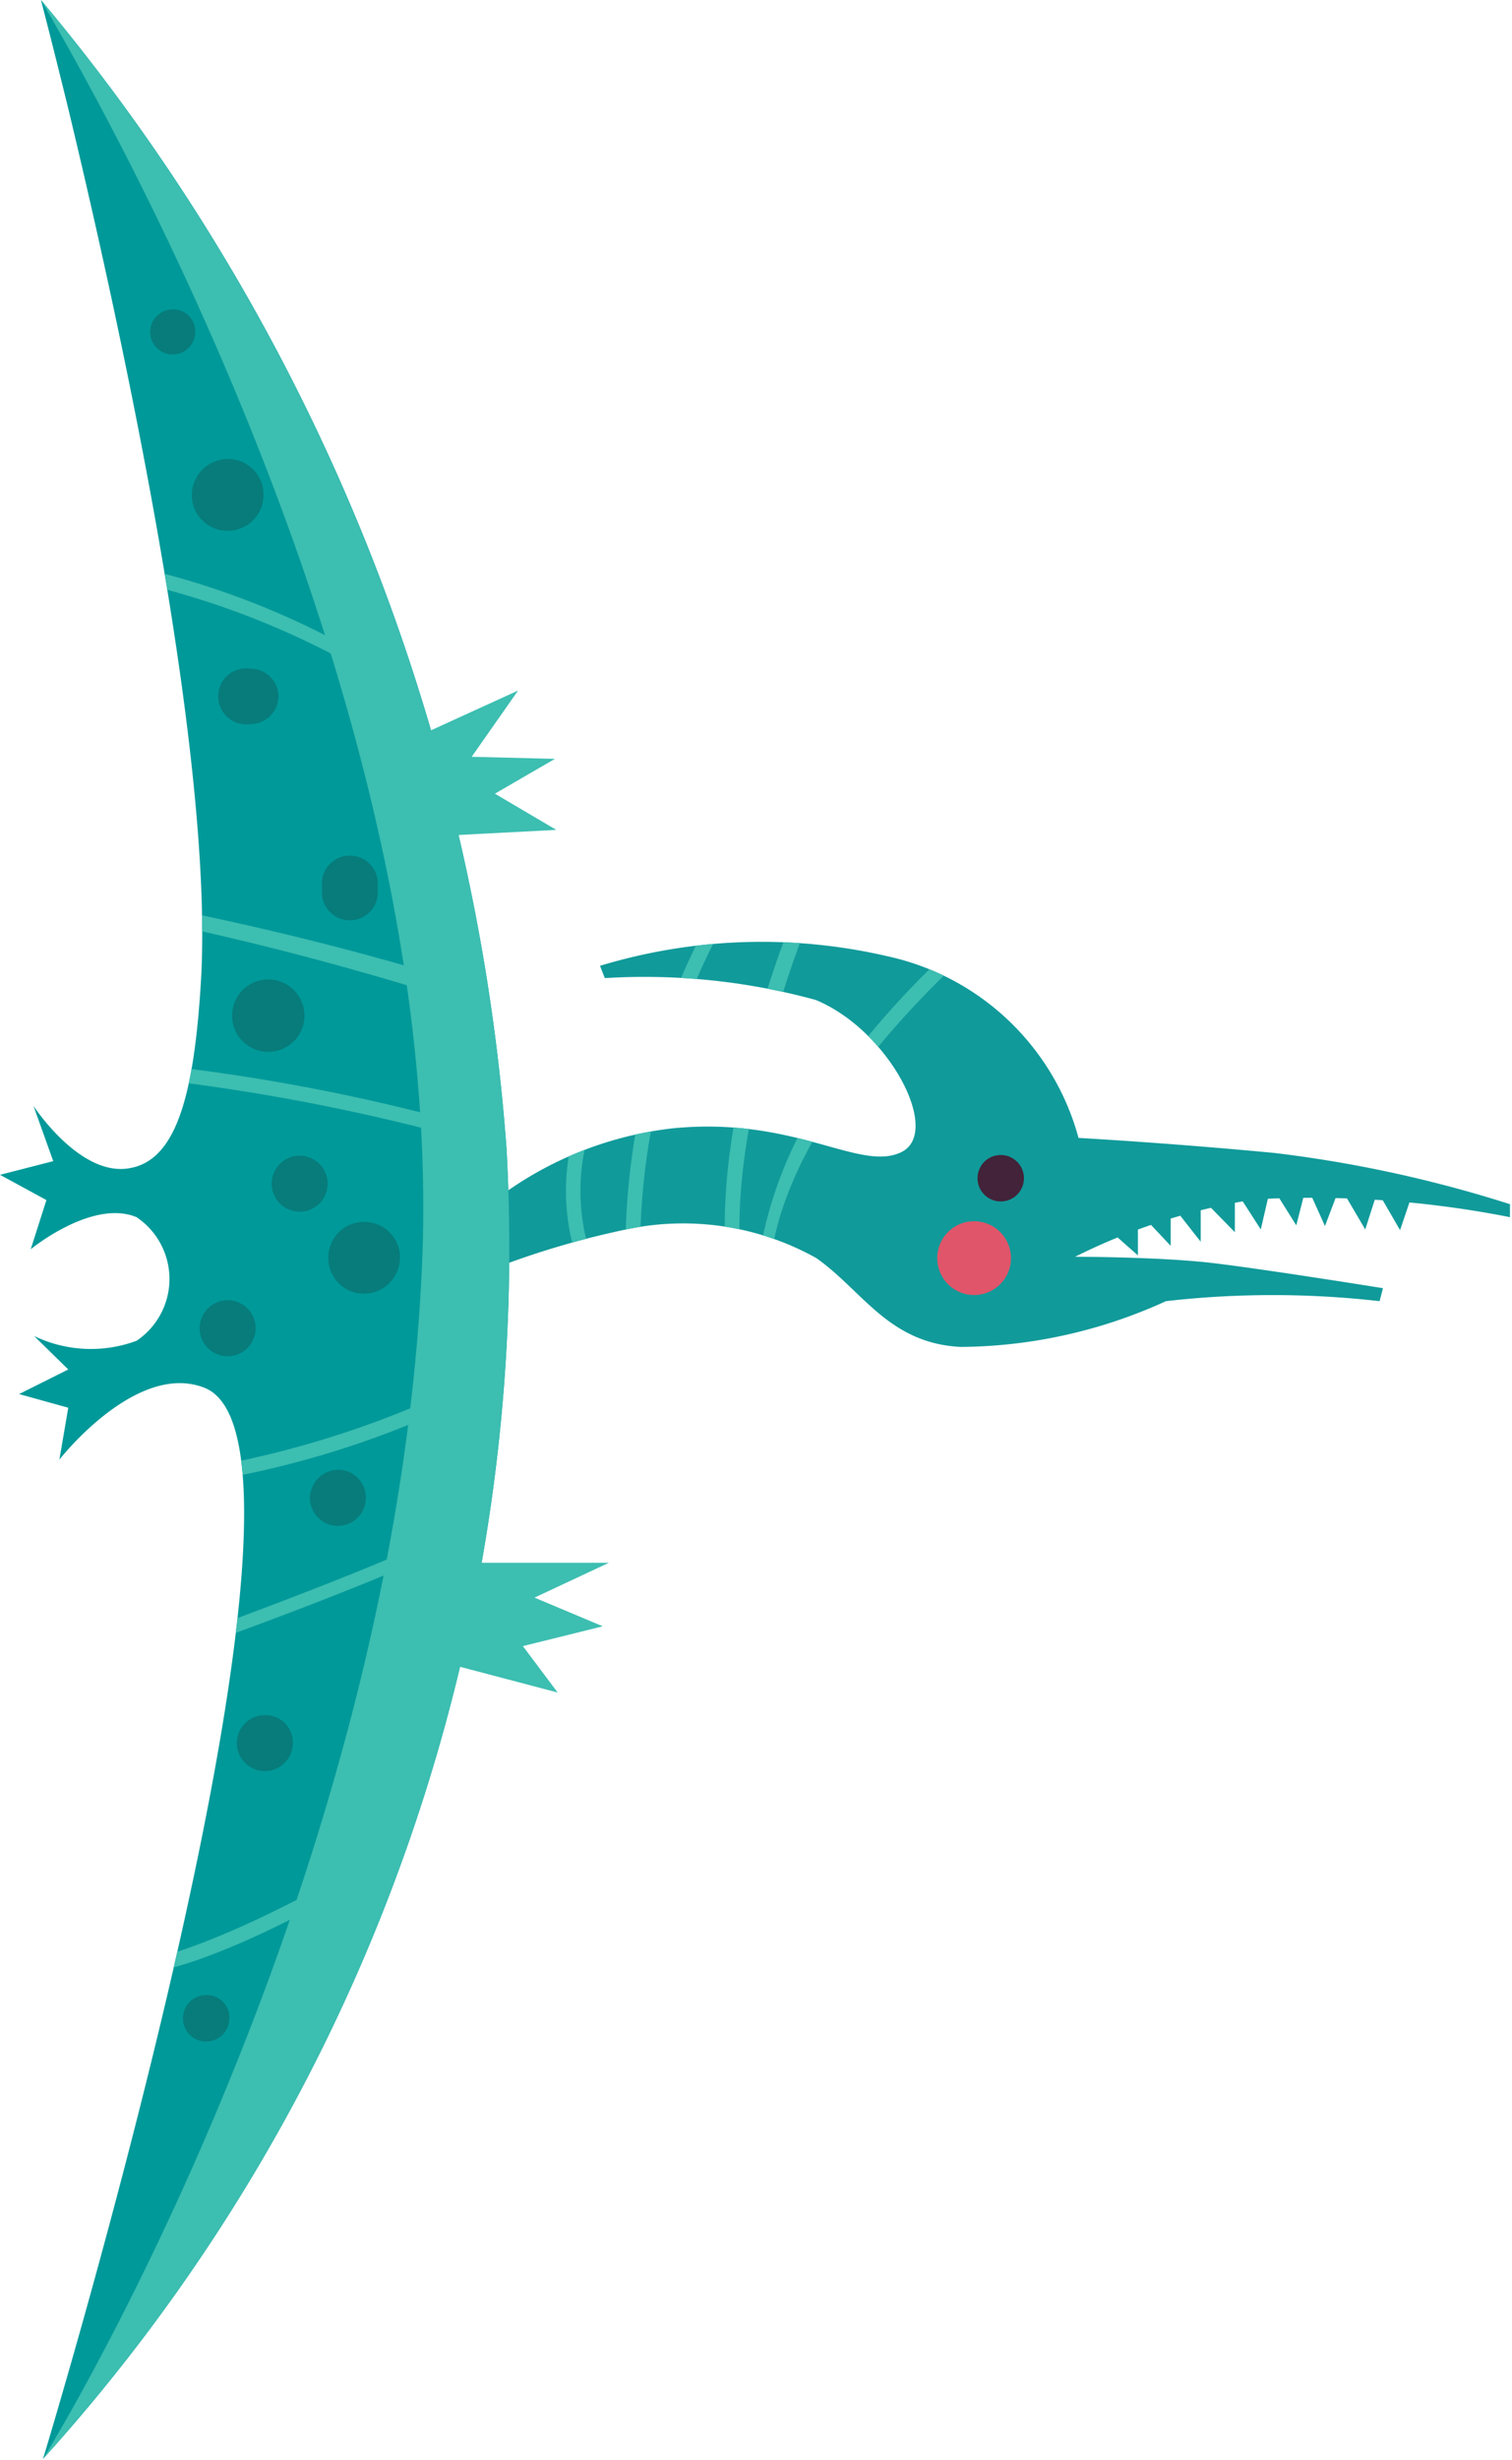 <?xml version="1.0"?>
<svg xmlns="http://www.w3.org/2000/svg" xmlns:xlink="http://www.w3.org/1999/xlink" id="Afbeelding" viewBox="0 0 22.15 36.02" width="88.6" height="144.08">
  <defs>
    <style>.cls-1{fill:#099;}.cls-2{fill:none;}.cls-3{fill:#119a9a;}.cls-4{fill:#422339;}.cls-5{fill:#e05569;}.cls-6{clip-path:url(#clip-path);}.cls-7{fill:#3cbeb1;}.cls-8{clip-path:url(#clip-path-2);}.cls-9{fill:#077c7b;}</style>
    <clipPath id="clip-path">
      <path class="cls-1" d="M.6,0A29.53,29.53,0,0,1,7.42,16.82,26.42,26.42,0,0,1,.63,36S5.14,21.19,3,20.32C2,19.92.87,21.37.87,21.37L1,20.61l-.72-.2L1,20.05l-.5-.49a1.92,1.92,0,0,0,1.5.07A1.09,1.09,0,0,0,2,17.82c-.65-.27-1.55.47-1.55.47l.23-.72L0,17.2.78,17l-.29-.81s.65,1,1.36.92,1-1,1.1-2.86C3.11,10.86,1.71,4.54,1,1.59.76.61.6,0,.6,0Z"/>
    </clipPath>
    <clipPath id="clip-path-2">
      <path class="cls-2" d="M6.85,17.91a5.26,5.26,0,0,1,3-1.39c1.8-.18,2.74.64,3.35.35s-.18-1.79-1.25-2.23a9.49,9.49,0,0,0-3.09-.32l-.07-.18A8.16,8.16,0,0,1,13,14a3.72,3.72,0,0,1,2.8,2.66s1.29.07,2.87.22a18.61,18.61,0,0,1,3.45.75l0,.19a15,15,0,0,0-3.74-.26,8.9,8.9,0,0,0-2.63.84s1.23,0,2,.09,2.51.37,2.51.37l-.05.19a13.79,13.79,0,0,0-3.13,0,7.34,7.34,0,0,1-3,.67c-1.06-.05-1.44-.82-2.12-1.3a4,4,0,0,0-2.74-.43,12.48,12.48,0,0,0-2.28.7L6.79,18"/>
    </clipPath>
  </defs>
  <path class="cls-3" d="M16.24,18s.43.38.43.38l0-.65.48.51,0-.62.44.56,0-.65.5.51,0-.63.38.59.15-.65.37.59.15-.59.27.6.22-.58L20,18l.18-.56.33.57.18-.53L20,17.22l-2.8-.06Z"/>
  <path class="cls-3" d="M6.85,17.91a5.26,5.26,0,0,1,3-1.39c1.8-.18,2.74.64,3.35.35s-.18-1.79-1.25-2.23a9.49,9.49,0,0,0-3.09-.32l-.07-.18A8.16,8.16,0,0,1,13,14a3.72,3.72,0,0,1,2.8,2.66s1.29.07,2.87.22a18.61,18.61,0,0,1,3.45.75l0,.19a15,15,0,0,0-3.74-.26,8.9,8.9,0,0,0-2.63.84s1.23,0,2,.09,2.51.37,2.51.37l-.05.19a13.79,13.79,0,0,0-3.13,0,7.34,7.34,0,0,1-3,.67c-1.06-.05-1.44-.82-2.12-1.3a4,4,0,0,0-2.74-.43,12.48,12.48,0,0,0-2.28.7L6.79,18"/>
  <path class="cls-4" d="M15,17.24a.34.34,0,1,1-.34-.33A.34.34,0,0,1,15,17.24Z"/>
  <path class="cls-5" d="M14.81,18.42a.54.54,0,1,1-.54-.54A.54.54,0,0,1,14.81,18.42Z"/>
  <path class="cls-1" d="M.6,0A29.53,29.53,0,0,1,7.42,16.82,26.42,26.42,0,0,1,.63,36S5.14,21.19,3,20.32C2,19.92.87,21.37.87,21.37L1,20.61l-.72-.2L1,20.05l-.5-.49a1.92,1.92,0,0,0,1.5.07A1.09,1.09,0,0,0,2,17.82c-.65-.27-1.55.47-1.55.47l.23-.72L0,17.2.78,17l-.29-.81s.65,1,1.36.92,1-1,1.1-2.86C3.11,10.86,1.71,4.54,1,1.59.76.61.6,0,.6,0Z"/>
  <g class="cls-6">
    <path class="cls-7" d="M6.74,16.66A30,30,0,0,0,2,15.77H1.89l-.13-2.58.13,0a43.49,43.49,0,0,1,4.43,1.06c-.11-1.21-.49-4-1.1-4.48A12,12,0,0,0,1.94,8.51L2,8.3A11.89,11.89,0,0,1,5.35,9.62c.85.69,1.18,4.62,1.2,4.78v.16l-.15,0A44.23,44.23,0,0,0,2,13.43l.1,2.14a28.71,28.71,0,0,1,4.72.89Z"/>
    <path class="cls-7" d="M1.84,28.92l-.23,0,0-.21c.85.21,3.38-1.23,3.68-1.41.86-2.1,1.6-4.4,1.34-4.64,0,0-.06,0-.11,0-1.06.54-3.68,1.47-3.8,1.51l-.14.05V21.54l.09,0a14.24,14.24,0,0,0,4.18-1.3L7,20.4a13.79,13.79,0,0,1-4.17,1.32v2.21c.57-.21,2.72-1,3.62-1.45a.29.29,0,0,1,.36,0c.48.44-.87,3.86-1.3,4.9v0l0,0C5.38,27.51,3,28.92,1.84,28.92Z"/>
  </g>
  <path class="cls-7" d="M.6,0C2.08,2.53,6.54,10.82,6.18,18.58,5.78,27.11,1.36,34.81.63,36h0a26.42,26.42,0,0,0,6.79-19.2A29.59,29.59,0,0,0,.6,0Z"/>
  <polygon class="cls-7" points="5.99 10.84 7.59 10.11 6.91 11.08 8.13 11.11 7.25 11.62 8.15 12.15 6.23 12.25 5.99 10.84"/>
  <path class="cls-7" d="M6.64,22.88l2.28,0-1.09.51,1,.42-1.17.29.51.68-1.67-.44Z"/>
  <g class="cls-8">
    <path class="cls-7" d="M11.06,18.86a6.11,6.11,0,0,1,1.56-3.57,12.65,12.65,0,0,1,1.56-1.62l.14.16s-3.07,2.58-3.05,5Z"/>
    <path class="cls-7" d="M10.67,18.71c-.33-2.28,1-5.48,1.1-5.62l.19.09s-1.4,3.28-1.08,5.5Z"/>
    <path class="cls-7" d="M9.18,18.93a10.25,10.25,0,0,1,1.26-5.56l.19.1a10.11,10.11,0,0,0-1.24,5.4Z"/>
    <path class="cls-7" d="M8.52,18.62a3.18,3.18,0,0,1,0-2.37l.19.09a3,3,0,0,0,0,2.19Z"/>
  </g>
  <path class="cls-9" d="M5.53,13a.41.41,0,1,1-.81,0,.41.41,0,1,1,.81,0Z"/>
  <path class="cls-9" d="M4.08,10.19a.41.41,0,0,1-.41.41.41.41,0,1,1,0-.81A.41.41,0,0,1,4.08,10.19Z"/>
  <path class="cls-9" d="M3.36,29.54A.34.34,0,1,1,3,29.21.33.33,0,0,1,3.36,29.54Z"/>
  <path class="cls-9" d="M2.86,4.86a.33.33,0,0,1-.33.33.33.33,0,0,1-.33-.33.33.33,0,0,1,.33-.33A.32.32,0,0,1,2.86,4.86Z"/>
  <path class="cls-9" d="M4.8,17.33a.41.41,0,1,1-.41-.41A.41.41,0,0,1,4.8,17.33Z"/>
  <path class="cls-9" d="M5.86,18.41a.53.53,0,0,1-.53.53.52.52,0,0,1-.52-.53.52.52,0,0,1,.52-.52A.52.52,0,0,1,5.86,18.41Z"/>
  <path class="cls-9" d="M4.46,14.87a.53.53,0,0,1-1.06,0,.53.53,0,0,1,1.06,0Z"/>
  <path class="cls-9" d="M3.86,7.25a.52.52,0,0,1-.52.52.52.52,0,0,1-.53-.52.53.53,0,0,1,.53-.53A.52.52,0,0,1,3.86,7.25Z"/>
  <path class="cls-9" d="M3.74,19.51a.41.41,0,0,1-.81,0,.41.41,0,1,1,.81,0Z"/>
  <path class="cls-9" d="M5.36,21.93a.41.41,0,0,1-.41.41.41.41,0,0,1-.41-.41A.42.42,0,0,1,5,21.52.41.41,0,0,1,5.36,21.93Z"/>
  <path class="cls-9" d="M4.29,25.52a.41.41,0,1,1-.41-.41A.4.4,0,0,1,4.29,25.52Z"/>
</svg>
<!-- fixed -->
